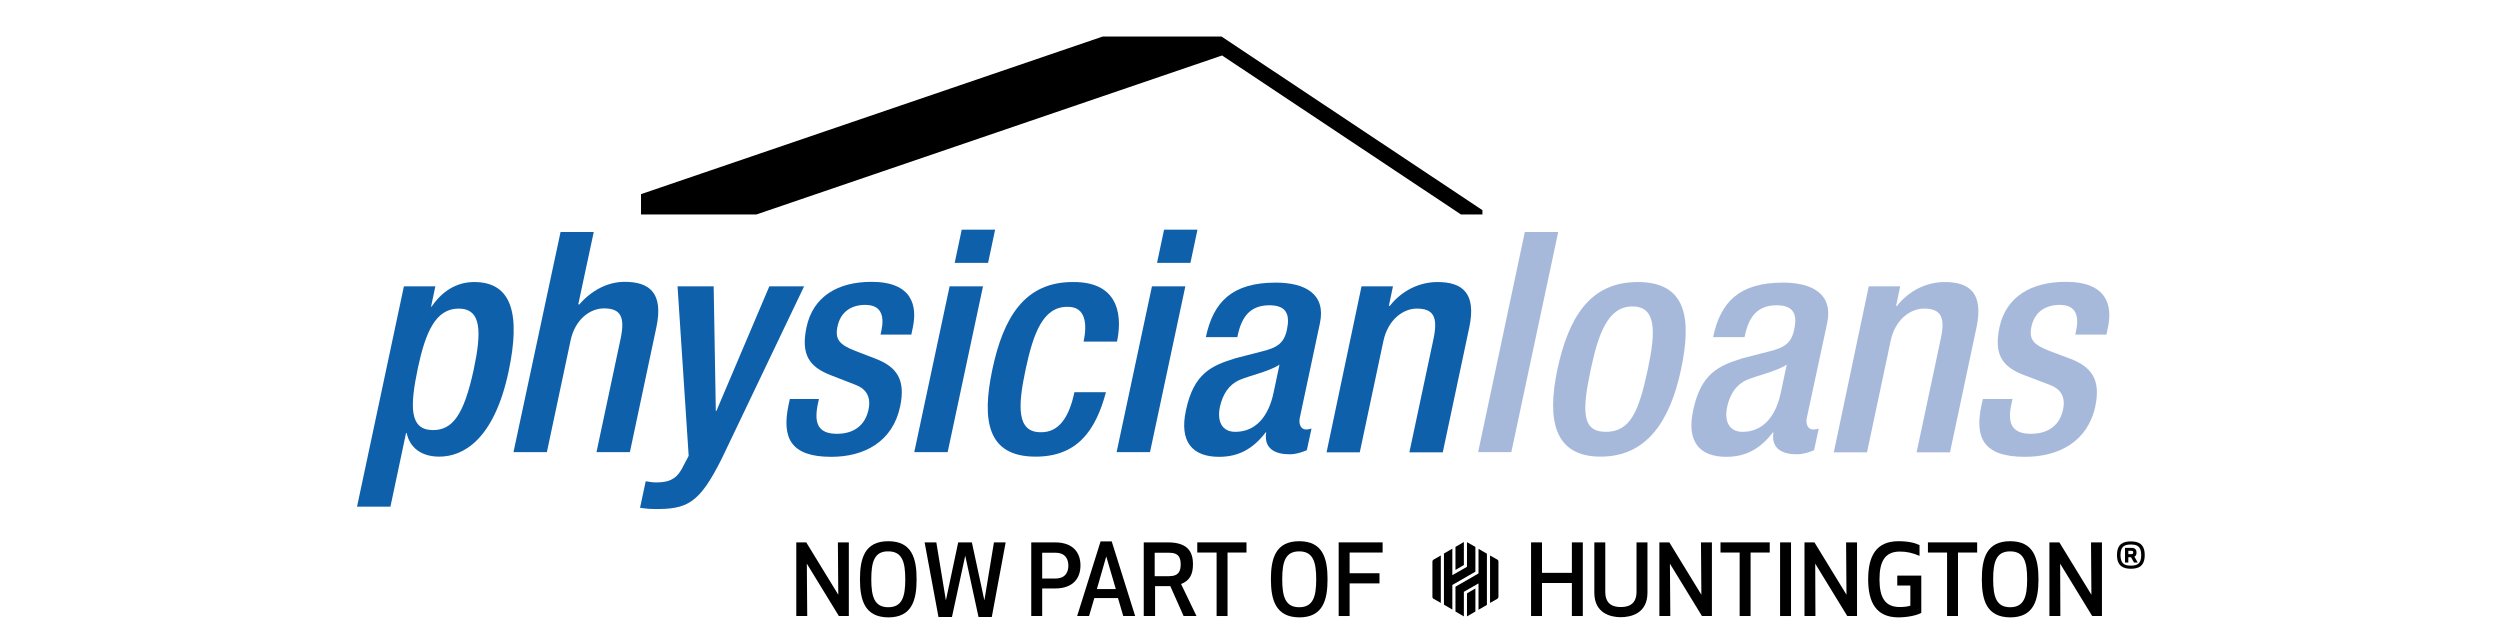﻿

<svg version="1.1" focusable="false" xmlns="http://www.w3.org/2000/svg" xmlns:xlink="http://www.w3.org/1999/xlink" x="0px" y="0px" viewBox="0 0 128 32.4" style="enable-background:new 0 0 128 32.4;" xml:space="preserve" role="presentation" aria-hidden="true">
<style type="text/css">
	.st0-9afbe7363168469f94d39857d79cd932{fill:#0F60AB;}
	.st1-9afbe7363168469f94d39857d79cd932{fill:#A7B9DB;}
</style>
<g>
	<g>
		<path d="M42.95,31.54l-1.64-2.68l0.02,2.68h-0.56v-3.77h0.51l1.64,2.68l-0.02-2.68h0.56v3.77H42.95z" />
		<path d="M44.03,29.66c0-1.07,0.24-1.95,1.45-1.95c1.21,0,1.45,0.88,1.45,1.95c0,1.07-0.24,1.95-1.45,1.95    C44.27,31.6,44.03,30.72,44.03,29.66z M44.61,29.66c0,0.89,0.16,1.43,0.87,1.43c0.71,0,0.87-0.54,0.87-1.43s-0.16-1.43-0.87-1.43    C44.77,28.22,44.61,28.76,44.61,29.66z" />
		<path d="M49.06,27.77h0.7l0.64,2.97l0.49-2.97h0.6l-0.71,3.82H50.1l-0.68-3.14l-0.68,3.14h-0.69l-0.71-3.82h0.6l0.49,2.97    L49.06,27.77z" />
		<path d="M53.36,31.54H52.8v-3.77h1.21c0.97,0,1.31,0.56,1.31,1.18c0,0.62-0.34,1.18-1.31,1.18h-0.65V31.54z M53.36,29.62h0.67    c0.56,0,0.67-0.38,0.67-0.66c0-0.28-0.11-0.66-0.67-0.66h-0.67V29.62z" />
		<path d="M57.24,30.62h-1.21l-0.27,0.92h-0.61l1.2-3.82h0.57l1.2,3.82h-0.61L57.24,30.62z M56.64,28.49l-0.48,1.67h0.97    L56.64,28.49z" />
		<path d="M59.12,31.54h-0.56v-3.77h1.23c0.98,0,1.29,0.44,1.29,1.12c0,0.49-0.15,0.84-0.61,1.01l0.79,1.64h-0.66l-0.68-1.53h-0.78    V31.54z M59.12,29.5h0.74c0.52,0,0.59-0.3,0.59-0.6c0-0.31-0.07-0.6-0.59-0.6h-0.74V29.5z" />
		<path d="M62.85,28.29v3.25h-0.56v-3.25H61.3v-0.52h2.52v0.52H62.85z" />
		<path d="M65.07,29.66c0-1.07,0.24-1.95,1.45-1.95c1.21,0,1.45,0.88,1.45,1.95c0,1.07-0.24,1.95-1.45,1.95    C65.32,31.6,65.07,30.72,65.07,29.66z M65.65,29.66c0,0.89,0.16,1.43,0.87,1.43s0.87-0.54,0.87-1.43s-0.16-1.43-0.87-1.43    S65.65,28.76,65.65,29.66z" />
		<path d="M70.63,29.87h-1.53v1.67h-0.56v-3.77h2.25v0.52h-1.69v1.06h1.53V29.87z" />
		<path d="M73.77,30.87l-0.37-0.21c-0.04-0.02-0.06-0.05-0.06-0.11v-1.79c0-0.06,0.03-0.09,0.06-0.11l0.37-0.21V30.87z M74.36,29.45    l0.75-0.43v-1.26L75.54,28v1.27l-1.18,0.68v1.26l-0.43-0.25v-2.62l0.43-0.25V29.45z M74.52,29.18V28l0.43-0.25v1.18L74.52,29.18z     M75.7,29.36V28.1l0.43,0.25v2.62l-0.43,0.25v-1.35l-0.75,0.43v1.26l-0.43-0.25v-1.27L75.7,29.36z M75.54,30.13v1.18l-0.43,0.25    v-1.18L75.54,30.13z M76.29,28.44l0.37,0.21c0.04,0.02,0.06,0.05,0.06,0.11v1.79c0,0.06-0.03,0.09-0.06,0.11l-0.37,0.21V28.44z" />
		<path d="M80.48,31.54v-1.69h-1.53v1.69h-0.56v-3.77h0.56v1.56h1.53v-1.56h0.56v3.77H80.48z" />
		<path d="M81.63,30.35v-2.58h0.56v2.53c0,0.71,0.49,0.78,0.8,0.78c0.31,0,0.8-0.08,0.8-0.78v-2.53h0.56v2.58    c0,1.06-0.85,1.25-1.37,1.25C82.48,31.6,81.63,31.41,81.63,30.35z" />
		<path d="M87.14,31.54l-1.64-2.68l0.02,2.68h-0.56v-3.77h0.51l1.64,2.68l-0.02-2.68h0.56v3.77H87.14z" />
		<path d="M89.63,28.29v3.25h-0.56v-3.25h-0.98v-0.52h2.52v0.52H89.63z" />
		<path d="M91.14,31.54v-3.77h0.56v3.77H91.14z" />
		<path d="M94.58,31.54l-1.64-2.68l0.01,2.68h-0.56v-3.77h0.51l1.64,2.68l-0.02-2.68h0.56v3.77H94.58z" />
		<path d="M95.65,29.66c0-1.19,0.41-1.95,1.55-1.95c0.52,0,0.86,0.09,1.08,0.2v0.55c-0.35-0.15-0.65-0.22-1.01-0.22    c-0.77,0-1.04,0.52-1.04,1.42c0,0.93,0.28,1.42,1.04,1.42c0.23,0,0.43-0.03,0.54-0.07v-1.03h-0.67v-0.51h1.23v1.91    c-0.2,0.11-0.65,0.23-1.19,0.23C96.06,31.6,95.65,30.84,95.65,29.66z" />
		<path d="M100.25,28.29v3.25h-0.56v-3.25h-0.98v-0.52h2.52v0.52H100.25z" />
		<path d="M101.47,29.66c0-1.07,0.24-1.95,1.45-1.95c1.21,0,1.45,0.88,1.45,1.95c0,1.07-0.24,1.95-1.45,1.95    C101.71,31.6,101.47,30.72,101.47,29.66z M102.05,29.66c0,0.89,0.16,1.43,0.87,1.43s0.87-0.54,0.87-1.43s-0.16-1.43-0.87-1.43    S102.05,28.76,102.05,29.66z" />
		<path d="M107.12,31.54l-1.64-2.68l0.01,2.68h-0.56v-3.77h0.51l1.64,2.68l-0.02-2.68h0.56v3.77H107.12z" />
	</g>
	<path class="st0-9afbe7363168469f94d39857d79cd932" d="M20.68,14.66h1.61l-0.22,1.04h0.03c0.51-0.76,1.25-1.26,2.18-1.26c1.94,0,2.38,1.66,1.76,4.58   c-0.76,3.57-2.38,4.36-3.55,4.36c-0.92,0-1.51-0.46-1.67-1.21h-0.03l-0.8,3.77h-1.71L20.68,14.66z M22.17,22.02   c0.98,0,1.57-0.73,2.08-3.08c0.41-1.93,0.42-3.14-0.77-3.14c-1.17,0-1.69,1.2-2.08,3.02C20.97,20.85,20.97,22.02,22.17,22.02z" />
	<path class="st0-9afbe7363168469f94d39857d79cd932" d="M28.7,11.88h1.7l-0.79,3.69l0.04,0.03c0.63-0.73,1.46-1.17,2.33-1.17c1.29,0,1.99,0.58,1.63,2.31l-1.36,6.41   h-1.71l1.24-5.83c0.23-1.11-0.01-1.53-0.86-1.53c-0.7,0-1.48,0.55-1.71,1.66l-1.21,5.7h-1.71L28.7,11.88z" />
	<path class="st0-9afbe7363168469f94d39857d79cd932" d="M36.54,14.66l0.11,6.38h0.03l2.71-6.38h1.78l-4.21,8.81c-1.16,2.32-1.77,2.62-3.52,2.59   c-0.22,0-0.45-0.03-0.67-0.06l0.29-1.36c0.18,0.03,0.35,0.06,0.54,0.06c0.58,0,0.99-0.13,1.29-0.66l0.37-0.7l-0.57-8.68H36.54z" />
	<path class="st0-9afbe7363168469f94d39857d79cd932" d="M45.08,17.14l0.05-0.22c0.14-0.68,0.04-1.31-0.83-1.31c-0.67,0-1.26,0.32-1.42,1.11   c-0.14,0.66,0.1,0.93,0.92,1.25l0.99,0.38c1.15,0.43,1.58,1.11,1.3,2.45c-0.38,1.82-1.84,2.59-3.53,2.59   c-2.1,0-2.53-0.99-2.19-2.64l0.07-0.32h1.49l-0.06,0.27c-0.2,0.98,0.02,1.51,0.98,1.51c0.91,0,1.46-0.47,1.62-1.25   c0.13-0.63-0.11-1.04-0.65-1.25l-1.26-0.49c-1.16-0.44-1.55-1.09-1.27-2.45c0.33-1.6,1.62-2.34,3.33-2.34   c2.12,0,2.34,1.26,2.12,2.32l-0.08,0.38H45.08z" />
	<path class="st0-9afbe7363168469f94d39857d79cd932" d="M48.62,14.66h1.71l-1.81,8.49h-1.71L48.62,14.66z M49.24,11.76h1.71l-0.36,1.7h-1.71L49.24,11.76z" />
	<path class="st0-9afbe7363168469f94d39857d79cd932" d="M56.63,20.06c-0.54,2.04-1.51,3.32-3.61,3.32c-2.46,0-2.77-1.83-2.21-4.47c0.56-2.64,1.64-4.47,4.11-4.47   c2.55-0.03,2.5,1.99,2.27,3.05h-1.71c0.17-0.79,0.17-1.81-0.84-1.78c-1.23,0-1.73,1.33-2.13,3.21c-0.4,1.88-0.46,3.21,0.77,3.21   c0.94,0.02,1.46-0.77,1.73-2.05H56.63z" />
	<path class="st0-9afbe7363168469f94d39857d79cd932" d="M58.98,14.66h1.71l-1.81,8.49h-1.71L58.98,14.66z M59.6,11.76h1.71l-0.36,1.7h-1.71L59.6,11.76z" />
	<path class="st0-9afbe7363168469f94d39857d79cd932" d="M66.55,21.39c-0.07,0.32,0.06,0.6,0.31,0.6c0.11,0,0.22-0.02,0.29-0.05l-0.24,1.11   c-0.23,0.1-0.55,0.21-0.88,0.21c-0.76,0-1.33-0.3-1.2-1.12h-0.03c-0.64,0.84-1.39,1.25-2.38,1.25c-1.36,0-2.05-0.76-1.7-2.38   c0.4-1.9,1.31-2.29,2.54-2.67l1.4-0.36c0.65-0.17,1.07-0.35,1.23-1.09c0.16-0.77,0-1.26-0.9-1.26c-1.14,0-1.47,0.81-1.64,1.63   h-1.61c0.38-1.8,1.34-2.79,3.58-2.79c1.5,0,2.58,0.58,2.26,2.08L66.55,21.39z M65.51,18.67c-0.52,0.35-1.51,0.55-2.06,0.79   c-0.54,0.24-0.85,0.74-0.99,1.37c-0.15,0.71,0.08,1.28,0.79,1.28c1.03,0,1.7-0.77,1.96-2.02L65.51,18.67z" />
	<path class="st0-9afbe7363168469f94d39857d79cd932" d="M69.71,14.66h1.61l-0.21,1h0.05c0.59-0.76,1.49-1.22,2.44-1.22c1.29,0,1.99,0.58,1.63,2.31l-1.36,6.41h-1.71   l1.24-5.83c0.23-1.11-0.01-1.53-0.86-1.53c-0.69,0-1.47,0.55-1.71,1.66l-1.21,5.7h-1.7L69.71,14.66z" />
	<path class="st1-9afbe7363168469f94d39857d79cd932" d="M78.07,11.88h1.71l-2.4,11.27h-1.7L78.07,11.88z" />
	<path class="st1-9afbe7363168469f94d39857d79cd932" d="M83.85,14.44c2.48,0,2.78,1.83,2.22,4.47c-0.56,2.64-1.75,4.47-4.12,4.47c-2.35,0-2.77-1.83-2.21-4.47   C80.31,16.27,81.39,14.44,83.85,14.44z M82.22,22.11c1.25,0,1.69-1.04,2.15-3.21c0.4-1.88,0.46-3.21-0.79-3.21   c-1.23,0-1.73,1.33-2.13,3.21C80.99,21.07,80.99,22.11,82.22,22.11z" />
	<path class="st1-9afbe7363168469f94d39857d79cd932" d="M92.51,21.39c-0.07,0.32,0.06,0.6,0.32,0.6c0.11,0,0.22-0.02,0.29-0.05l-0.24,1.11   c-0.23,0.1-0.55,0.21-0.88,0.21c-0.76,0-1.33-0.3-1.2-1.12h-0.03c-0.64,0.84-1.39,1.25-2.38,1.25c-1.36,0-2.05-0.76-1.7-2.38   c0.4-1.9,1.31-2.29,2.54-2.67l1.4-0.36c0.65-0.17,1.07-0.35,1.23-1.09c0.17-0.77,0-1.26-0.9-1.26c-1.14,0-1.47,0.81-1.64,1.63   h-1.61c0.38-1.8,1.34-2.79,3.58-2.79c1.5,0,2.58,0.58,2.26,2.08L92.51,21.39z M91.48,18.67c-0.52,0.35-1.51,0.55-2.06,0.79   c-0.54,0.24-0.85,0.74-0.99,1.37c-0.15,0.71,0.08,1.28,0.79,1.28c1.03,0,1.7-0.77,1.96-2.02L91.48,18.67z" />
	<path class="st1-9afbe7363168469f94d39857d79cd932" d="M95.68,14.66h1.61l-0.21,1h0.05c0.59-0.76,1.49-1.22,2.44-1.22c1.29,0,1.99,0.58,1.63,2.31l-1.36,6.41h-1.71   l1.24-5.83c0.24-1.11-0.01-1.53-0.86-1.53c-0.69,0-1.48,0.55-1.71,1.66l-1.21,5.7h-1.7L95.68,14.66z" />
	<path class="st1-9afbe7363168469f94d39857d79cd932" d="M106.25,17.14l0.05-0.22c0.14-0.68,0.04-1.31-0.84-1.31c-0.68,0-1.28,0.32-1.45,1.11   c-0.14,0.66,0.1,0.93,0.93,1.25l1.01,0.38c1.17,0.43,1.61,1.11,1.33,2.45c-0.39,1.82-1.88,2.59-3.6,2.59   c-2.15,0-2.58-0.99-2.23-2.64l0.07-0.32h1.52l-0.06,0.27c-0.21,0.98,0.03,1.51,1,1.51c0.93,0,1.49-0.47,1.65-1.25   c0.13-0.63-0.11-1.04-0.67-1.25l-1.29-0.49c-1.19-0.44-1.58-1.09-1.3-2.45c0.34-1.6,1.65-2.34,3.4-2.34c2.16,0,2.38,1.26,2.16,2.32   l-0.08,0.38H106.25z" />
	<polygon points="62.54,1.87 56.46,1.87 32.82,9.94 32.82,10.98 38.73,10.98 62.57,2.84 74.8,10.98 75.9,10.98 75.9,10.76  " />
	<g>
		<path d="M109.81,28.42c0,0.58-0.33,0.7-0.71,0.7s-0.71-0.13-0.71-0.7c0-0.58,0.33-0.7,0.71-0.7S109.81,27.84,109.81,28.42z     M108.57,28.42c0,0.46,0.22,0.54,0.53,0.54c0.31,0,0.53-0.08,0.53-0.54c0-0.46-0.22-0.54-0.53-0.54    C108.79,27.88,108.57,27.96,108.57,28.42z M108.97,28.53v0.27h-0.17v-0.75h0.33c0.19,0,0.26,0.1,0.26,0.24    c0,0.1-0.03,0.18-0.11,0.21l0.17,0.3h-0.19l-0.15-0.27H108.97z M109.13,28.2h-0.16v0.17h0.16c0.08,0,0.09-0.04,0.09-0.08    C109.22,28.24,109.21,28.2,109.13,28.2z" />
	</g>
</g>
</svg>
